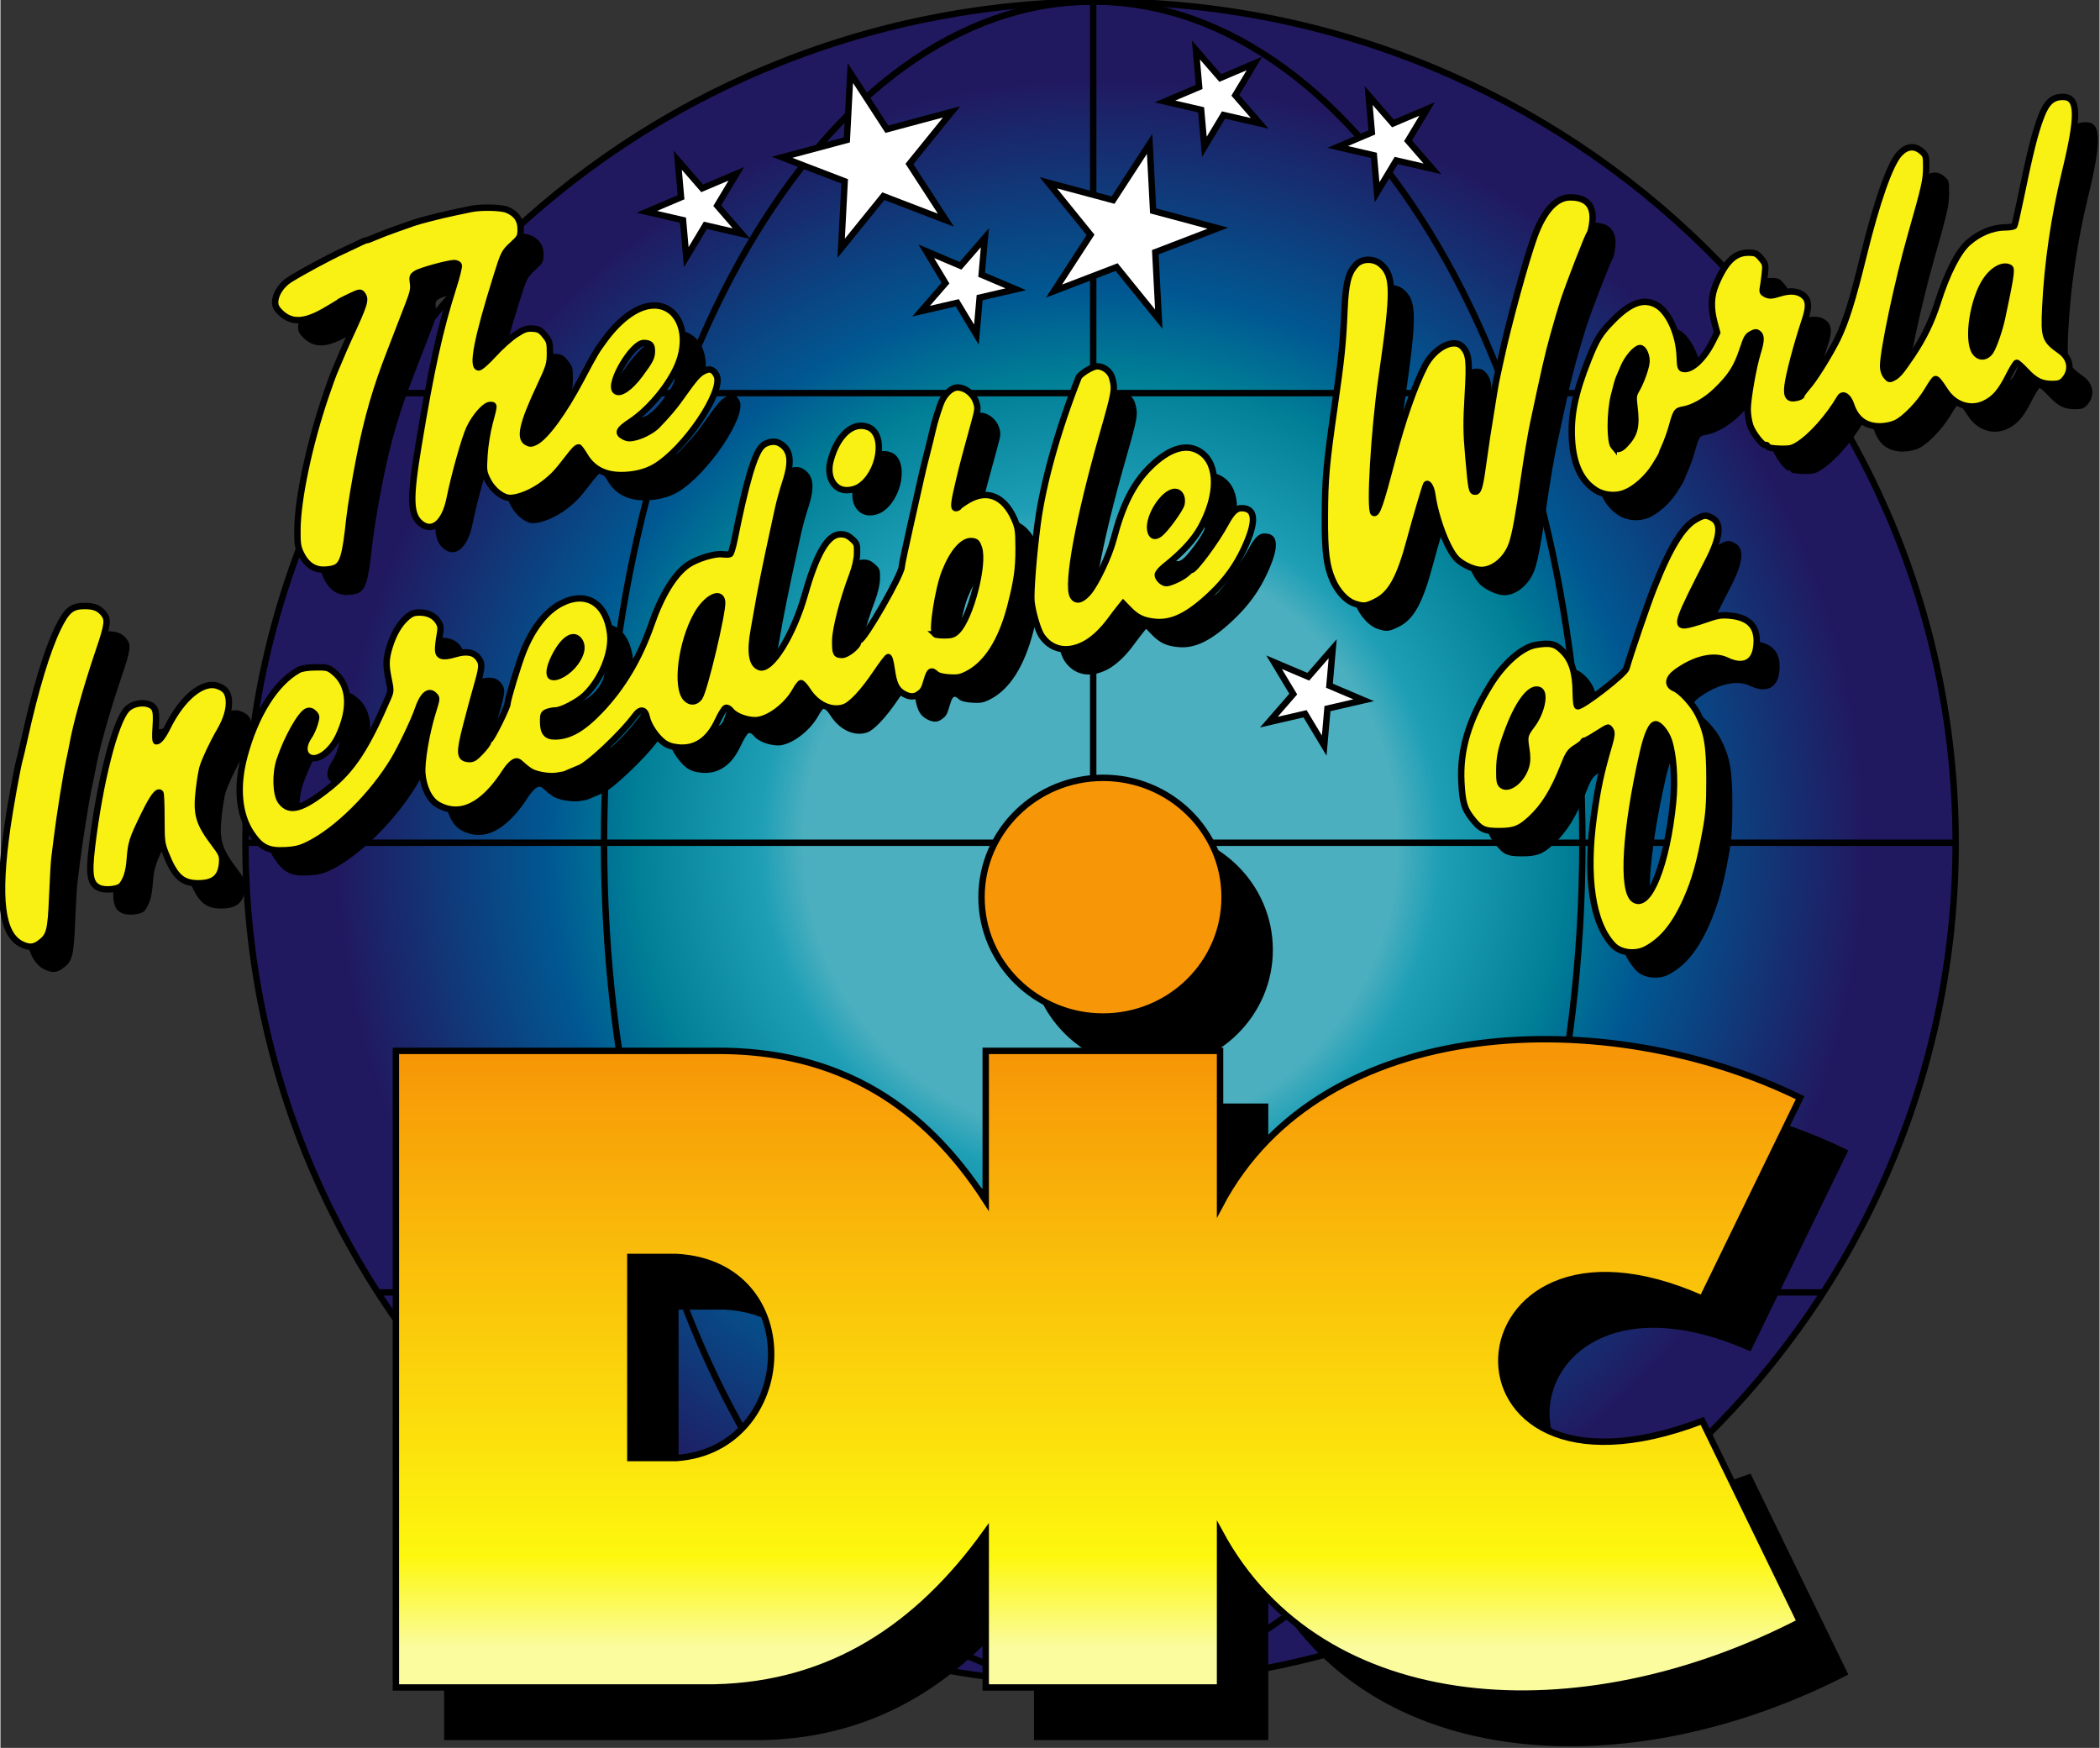 <svg enable-background="new 0 0 1001.525 833.965" height="288.502" viewBox="0 0 1001.525 833.965" width="346.618" xmlns="http://www.w3.org/2000/svg" xmlns:xlink="http://www.w3.org/1999/xlink"><rect x="0" y="0" width="1001.525" height="833.965" fill="#333333" stroke="none"/><radialGradient id="a" cx="524.88" cy="432.852" gradientTransform="matrix(1 0 0 -1 0 834.965)" gradientUnits="userSpaceOnUse" r="404.682"><stop offset=".35" stop-color="#4bafbf"/><stop offset=".4" stop-color="#1f9fb6"/><stop offset=".55" stop-color="#007f96"/><stop offset=".65" stop-color="#005892"/><stop offset=".9" stop-color="#211960"/></radialGradient><linearGradient id="b" gradientTransform="matrix(1 0 0 -1 0 834.965)" gradientUnits="userSpaceOnUse" x1="523.658" x2="523.658" y1="26.892" y2="463.836"><stop offset=".05" stop-color="#fafc9e"/><stop offset=".15" stop-color="#fdf70e"/><stop offset=".7" stop-color="#f79607"/></linearGradient><g stroke="#000" stroke-miterlimit="10"><path d="m932.865 402.106c0 221.667-182.668 401.359-407.98 401.359-225.323 0-407.989-179.691-407.989-401.359 0-221.648 182.666-401.343 407.989-401.343 225.316 0 407.98 179.692 407.98 401.343z" fill="url(#a)" stroke-width="3.052"/><path d="m754.773 402.106c0 221.667-104.501 401.359-233.396 401.359-128.906 0-233.396-179.691-233.396-401.359 0-221.648 104.488-401.343 233.396-401.343 128.898 0 233.396 179.692 233.396 401.343z" fill="none" stroke-width="3.052"/><path d="m521.377.763v802.702" fill="none" stroke-width="3.052"/><path d="m180.048 187.567h689.852" fill="none" stroke-width="3.052"/><path d="m116.898 402.106h815.967" fill="none" stroke-width="3.052"/><path d="m180.048 616.645h689.852" fill="none" stroke-width="3.052"/><path d="m548.289 68.648 1.676 31.95 30.9 8.28-29.867 11.465 1.673 31.948-20.133-24.862-29.866 11.465 17.423-26.83-20.132-24.865 30.9 8.281z" fill="#fff" stroke-width="3.052"/><path d="m405.502 34.82-1.676 31.95-30.899 8.28 29.866 11.464-1.672 31.949 20.132-24.862 29.866 11.465-17.422-26.83 20.131-24.865-30.899 8.281z" fill="#fff" stroke-width="3.052"/><path d="m570.374 23.824 1.544 17.662-16.317 6.926 17.27 3.989 1.547 17.661 9.129-15.197 17.274 3.988-11.629-13.379 9.132-15.196-16.32 6.927z" fill="#fff" stroke-width="3.052"/><path d="m323.169 76.469 1.544 17.663-16.317 6.926 17.27 3.989 1.548 17.66 9.129-15.196 17.272 3.988-11.627-13.379 9.131-15.196-16.321 6.926z" fill="#fff" stroke-width="3.052"/><path d="m652.775 45.529 1.544 17.662-16.317 6.926 17.271 3.989 1.547 17.66 9.129-15.196 17.275 3.988-11.63-13.379 9.132-15.196-16.321 6.926z" fill="#fff" stroke-width="3.052"/><path d="m635.642 309.519-1.547 17.661 16.32 6.927-17.271 3.988-1.547 17.662-9.132-15.197-17.271 3.988 11.63-13.379-9.133-15.196 16.321 6.926z" fill="#fff" stroke-width="3.052"/><path d="m469.693 113.433-1.547 17.662 16.322 6.926-17.271 3.989-1.547 17.661-9.132-15.196-17.272 3.988 11.629-13.38-9.133-15.196 16.322 6.927z" fill="#fff" stroke-width="3.052"/></g><ellipse cx="549.097" cy="453.209" rx="57.996" ry="56.947"/><path d="m834.996 644.762 46.664-95.862c-91.328-44.816-227.932-41.154-276.746 51.258v-73.629h-111.807v71.386c-28.841-44.665-69.568-71.979-129.432-71.386h-151.984v303.742h151.984c55.727-1.221 97.188-28.932 129.432-73.75v73.75h111.808v-73.75c48.252 89.193 171.685 96.746 276.746 42.453l-46.664-95.877c-133.337 50.833-122.289-112.767-.001-58.335zm-489.342 76.039h-22.099v-95.923h22.099c62.502 3.463 57.711 91.831 0 95.923z"/><path d="m796.085 464.928c7.902-4.189 13.853-11.504 19.231-23.646 4.118-9.279 6.482-17.723 9.271-33.073 1.437-7.922 1.765-12.471 1.753-24.514-.017-16.122-1.115-22.351-5.454-30.913-2.423-4.781-8.098-10.993-11.225-12.29-3.604-1.492-3.213-4.769.918-7.761 8.795-6.371 17.934-8.483 24.004-5.55 7.502 3.625 12.938 1.362 14.032-5.835 1.46-9.632-2.659-14.689-12.686-15.571-4.116-.361-5.887-.056-11.845 2.039-3.852 1.356-8.057 2.523-9.337 2.597-4.468.255-3.438-2.627 11.109-31.047 5.731-11.192 6.299-17.818 1.732-20.179-2.983-1.543-3.723-1.486-7.529.582-6.439 3.498-12.659 13.657-20.37 33.269-3.127 7.96-10.873 30.638-12.949 37.926-.77 2.691-20.606 18.104-23.305 18.104-.519 0-.854-2.563-.899-6.811-.104-9.409-1.942-15.224-6.157-19.455-3.627-3.643-5.979-4.197-12.899-3.041-6.509 1.088-15.271 8.748-21.515 18.816-10.491 16.912-14.789 31.255-13.981 46.676.489 9.369 1.371 12.553 4.655 16.832 4.366 5.687 6.048 6.512 13.257 6.512 7.226 0 9.932-1.019 14.979-5.65 6.459-5.919 11.039-13.313 15.918-25.668 2.212-5.605 2.96-6.688 5.922-8.561 1.866-1.177 3.393-2.405 3.396-2.726 0-.321.362-.583.813-.583.443 0 2.965-1.401 5.6-3.114 2.636-1.711 5.059-3.111 5.387-3.111s.947.654 1.377 1.455c.563 1.053.343 2.938-.799 6.811-3.779 12.826-5.445 20.57-7.284 33.878-4.041 29.266-.697 51.501 9.299 61.828 3.492 3.601 10.609 4.412 15.581 1.774zm-5.737-23.735c-5.928-4.149-4.189-33.04 4.202-69.97 2.012-8.86 4.157-13.6 6.151-13.6 1.781 0 4.949 3.88 6.229 7.633 2.292 6.722 3.145 18.852 2.083 29.55-2.959 29.836-11.607 51.331-18.665 46.387zm-62.887-54.39c-1.174-.863-1.418-2.105-1.393-7.136.045-6.787.973-10.94 4.494-20.098 5.028-13.076 10.822-20.217 14.735-18.167 2.861 1.5.853 10.686-3.636 16.61-3.442 4.549-3.66 5.425-2.758 11.073.623 3.897.607 6.111-.06 8.495-1.806 6.462-8.144 11.598-11.382 9.223z"/><path d="m29.4 462.279c4.954-3.529 5.525-5.582 6.231-22.387.354-8.439.835-16.747 1.067-18.458.231-1.713.805-6.266 1.27-10.116 1.157-9.576 4.423-30.027 5.779-36.188.613-2.782 1.313-6.185 1.553-7.563 1.697-9.751 6.646-27.459 12.461-44.575 4.514-13.29 4.764-15.473 2.116-18.492-2.128-2.427-4.455-3.299-8.804-3.299-6.113 0-8.539 2.011-12.684 10.506-5.145 10.553-10.811 29.299-16.001 52.918-.942 4.279-2.017 8.832-2.389 10.116-.943 3.251-4.433 22.549-5.767 31.905-4.867 34.137-2.793 51.196 6.809 55.932 3.373 1.664 5.722 1.578 8.359-.299zm39.346-27.698c2.301-2.866 3.461-6.603 3.904-12.563.584-7.84 1.156-9.635 6.732-21.041 4.279-8.75 6.572-11.815 7.87-10.516.271.271.491 5.713.491 12.096 0 10.744.154 11.993 2.068 16.796 4.381 10.995 7.84 14.146 15.532 14.141 7.707 0 11.056-3.086 11.376-10.459.119-2.754-.389-3.939-3.37-7.869-7.935-10.448-9.103-14.428-7.729-26.29.507-4.35 1.298-9.134 1.758-10.633 1.189-3.863 4.915-11.764 8.146-17.282 3.277-5.593 4.791-10.808 4.356-15.023-.376-3.679-1.839-5.464-5.45-6.656-7.037-2.324-16.818 5.779-23.697 19.635-2.27 4.568-4.096 6.876-5.438 6.876-.501 0-.608-2.452-.3-6.81.351-4.912.201-7.343-.532-8.724-1.913-3.609-9.608-3.489-13.168.202-5.642 5.85-13.041 34.922-16.681 65.524-1.641 13.798-.887 17.911 3.627 19.818 2.913 1.228 9.122.508 10.505-1.222z"/><path d="m527.957 319.536c4.161-2.131 8.651-6.281 12.58-11.626 1.496-2.039 3.479-4.643 4.401-5.788l1.685-2.081 2.76 2.84c3.782 3.898 7.034 5.4 12.747 5.895 8.044.696 15.816-3.197 26.344-13.196 7.073-6.718 11.97-13.466 15.868-21.855 5.98-12.886 5.567-19.215-1.267-19.215-2.63 0-4.639 1.958-7.596 7.393-4.67 8.598-14.75 22.178-16.451 22.178-.234 0-1.197.739-2.144 1.642-1.896 1.813-7.761 4.584-9.701 4.584-1.716 0-4.08-2.296-4.08-3.966 0-.766 1.461-2.55 3.24-3.965 8.548-6.787 14.07-12.8 17.441-18.98 8.229-15.099 8.271-29.503.098-35.422-6.602-4.784-15.328-2.242-24.737 7.204-7.771 7.805-12.903 18.043-17.095 34.119-2.093 8.032-8.265 21.083-12.074 25.532-3.183 3.719-5.951 4.297-7.421 1.55-2.959-5.527 2.909-37.236 14.234-76.886 5.945-20.819 6.086-21.663 4.532-27.256-.831-2.996-4.047-5.428-7.171-5.428-2.17 0-8.14 3.658-8.834 5.413-9.771 24.689-16.913 50.186-19.507 69.658-1.941 14.565-3.412 33.294-2.93 37.379.617 5.242 3.082 13.533 4.783 16.091 4.529 6.79 12.141 8.361 20.295 4.186zm31.605-54.468c-1.198-6.391 6.485-18.339 11.793-18.339 2.319 0 3.702 2.553 3.104 5.724-.438 2.31-7.611 12.207-10.375 14.314-2.344 1.788-3.983 1.172-4.522-1.699z"/><path d="m667.338 298.98c7.103-3.597 11.334-11.367 16.213-29.767 2.182-8.225 7.162-25.17 7.615-25.912.818-1.348 2.432 1.251 2.933 4.732 1.693 11.729 7.505 26.809 11.907 30.893 2.971 2.756 8.223 5.073 11.492 5.073 5.97 0 12.184-5.328 14.625-12.541 1.579-4.666 3.09-12.969 5.934-32.594 1.271-8.775 3.168-19.98 4.217-24.902 5.679-26.654 6.989-32.384 9.537-41.633 1.532-5.564 3.759-13.094 4.945-16.731 2.515-7.72 11.603-31.135 12.55-32.347.357-.456.88-2.766 1.156-5.134.938-7.983-2.703-12.002-10.769-11.878-6.629.102-12.49 6.61-16.896 18.768-4.033 11.119-12.432 41.791-15.939 58.217-.729 3.424-1.64 7.625-2.022 9.337-.604 2.727-1.428 7.7-4.645 28.015-.404 2.569-1.114 7.47-1.573 10.895-1.66 12.367-2.391 15.176-3.952 15.176-1.814 0-1.913-.488-3.376-16.954-1.005-11.322-1.05-15.898-.277-28.916.992-16.733.646-19.848-2.578-23.312-4.025-4.32-13.396.541-17.903 9.284-4.965 9.64-10.506 25.479-15.369 43.943-5.893 22.389-7.447 26.868-9.045 26.07-2.074-1.037.211-39.72 3.812-64.59 6.015-41.535 5.955-48.695-.456-54.088-3.377-2.842-8.914-2.748-11.713.197-3.752 3.943-4.995 8.816-5.563 21.782-.693 16-1.408 23.007-4.682 45.726-3.981 27.676-4.599 34.629-4.677 52.528-.077 17.168.757 23.839 3.833 30.739 2.352 5.27 6.346 9.58 10.105 10.9 4.433 1.559 5.804 1.432 10.561-.976z"/><path d="m786.384 247.042c4.679-1.955 10.371-7.101 13.719-12.398 1.773-2.812 3.229-5.287 3.229-5.5 0-.211.831-2.235 1.851-4.493 1.014-2.259 2.478-6.383 3.246-9.166 1.942-7.032 2.265-7.51 5.403-8.02 4.67-.758 10.92-4.323 15.722-8.964 6.991-6.76 9.73-11.024 12.583-19.591 2-6.006 2.289-6.486 4.628-7.719 1.398-.735 2.054-.74 2.921-.021 1.506 1.248 1.407 3.521-.405 9.408-2.06 6.708-4.702 21.798-4.702 26.845 0 2.264.555 5.753 1.233 7.751 1.243 3.663 6.241 9.93 7.364 9.235.334-.206.754.067.93.604.215.643 2.215 1.028 5.827 1.125 4.822.128 5.922-.121 8.923-2.025 6.202-3.933 14.47-13.26 19.716-22.243 1.406-2.403 3.996-.792 5.37 3.34 2.289 6.878 6.882 10.287 13.826 10.257 2.353-.01 5.518-.649 7.371-1.492 4.348-1.972 11.617-9.501 15.337-15.877 1.663-2.85 3.311-5.18 3.665-5.18.817 0 1.654 1.009 4.793 5.781 4.353 6.606 11.966 9.056 18.541 5.964 4.801-2.256 7.749-5.618 11.531-13.14 1.768-3.513 3.534-6.389 3.928-6.389.396 0 2.402 1.798 4.465 3.994 4.396 4.679 7.354 6.123 12.541 6.123 2.954 0 4.152-.396 5.49-1.82 4.107-4.372 3.368-10.33-1.731-13.942-7.353-5.212-7.8-6.507-7.138-20.658.965-20.738 4.234-43.245 9.299-64.052 6.78-27.839 6.571-36.489-.874-36.489-4.968 0-7.77 2.521-10.38 9.338-2.941 7.688-5.306 17.144-10.067 40.304-1.259 6.116-2.491 11.457-2.745 11.866-.253.411-2.279.752-4.5.759-5.874.015-12.391 2.733-17.543 7.311-4.795 4.263-10.064 14.601-14.393 28.245-2.978 9.381-6.776 17.227-12.366 25.52-5.007 7.429-6.612 9.38-8.646 10.491-2.039 1.114-2.244 1.077-3.669-.655-.893-1.083-1.505-3-1.496-4.669.038-7.613 7.069-40.809 13.212-62.364 6.688-23.479 7.322-26.289 7.361-32.555.032-5.31-.116-5.839-2.148-7.588-3.437-2.959-7.133-2.574-10.581 1.102-4.506 4.802-10.814 22.685-17.208 48.768-5.216 21.293-8.378 31.395-12.417 39.688-3.111 6.389-10.236 17.983-13.354 21.72-3.109 3.733-3.788 4.663-3.788 5.185 0 .329-1.064.832-2.367 1.118-3.764.826-4.908-.681-4.321-5.693.639-5.416 4.453-19.843 8.318-31.449 2.021-6.067 1.926-9.261-.353-11.397-2.61-2.454-6.577-2.876-11.745-1.251-3.534 1.112-4.747 1.2-6.382.456-1.642-.75-1.934-1.304-1.592-3.033.232-1.162.65-4.215.932-6.783.477-4.395.368-4.83-1.802-7.393-2.063-2.434-2.718-2.724-6.15-2.724-6.375 0-10.857 4.4-15.347 15.057-2.365 5.629-2.587 11.249-.716 18.279l1.279 4.797-2.159 4.278c-4.104 8.138-9.903 13.651-13.771 13.09-1.579-.229-1.743-.739-1.952-6.047-.42-10.735-5.403-21.591-11.316-24.648-6.125-3.167-12.381-.837-20.743 7.729-5.958 6.106-7.592 8.753-11.585 18.824-6.271 15.8-8.426 26.351-7.742 37.935.688 11.693 4.435 19.642 11.313 24.004 4.097 2.602 9.749 3.048 14.327 1.137zm-5.72-21.948c-1.91-2.295-1.869-16.117.07-24.128.915-3.784 1.978-7.582 2.353-8.438.379-.856 1.428-3.308 2.334-5.448 1.836-4.34 5.862-8.949 7.819-8.949 1.541 0 3.086 3.117 3.086 6.233 0 2.595-2.588 9.908-4.88 13.794-1.322 2.24-1.467 3.349-.96 7.45 1.217 9.853.379 13.454-4.304 18.463-2.433 2.61-3.965 2.893-5.518 1.023zm172.32-45.133c-3.862-5.896-.838-25.337 5.335-34.314 3.553-5.161 8.436-7.635 11.376-5.768.959.607.219 5.333-3.739 23.855-1.172 5.494-3.802 13.155-5.404 15.758-2.045 3.316-5.559 3.534-7.568.469z"/><path d="m170.215 283.163c4.063-1.545 5.281-5.512 7.188-23.416.615-5.779 2.854-19.26 4.978-29.961 3.694-18.627 7.821-32.835 14.462-49.79 1.011-2.575 2.77-7.136 3.909-10.131 1.14-2.996 3.3-8.586 4.798-12.421 2.208-5.656 2.629-7.597 2.229-10.268-.438-2.936-.279-3.432 1.476-4.581 2.094-1.372 15.2-4.985 18.178-5.01.976-.011 1.959.462 2.185 1.048.225.585-.974 5.4-2.66 10.699-6.36 19.969-10.481 38.692-16.502 74.927-4.332 26.075-4.094 33.526 1.203 37.691 5.53 4.351 11.347-.757 13.584-11.932 2.232-11.152 7.254-29.05 9.431-33.606 2.767-5.795 7.528-11.139 9.928-11.139 2.074 0 2.084-.281-.282 8.601-1.103 4.135-2.175 10.822-2.449 15.285-.469 7.577-.396 8.12 1.629 12.121 2.334 4.614 7.076 8.351 10.602 8.351 4.215 0 10.838-2.781 15.994-6.716 4.369-3.335 6.354-5.413 11.063-11.572 3.487-4.562 4.697-5.801 5.688-5.824.27-.011 1.643 1.892 3.055 4.219 3.648 6.02 9.379 9.001 17.287 8.99 6.047-.011 11.694-1.39 15.951-3.901 14.29-8.432 33.152-36.356 29.467-43.624-1.563-3.07-3.261-3.588-6.34-1.93-2.593 1.396-4.15 3.234-11.486 13.55-2.527 3.561-6.063 7.677-10.606 12.353-2.06 2.118-6.683 4.62-10.128 5.481-2.786.696-3.868.639-5.688-.303-3.204-1.656-2.507-3.303 2.912-6.857 10.3-6.758 21.067-20.518 24.05-30.738 3.924-13.441-1.837-24.957-12.479-24.957-7.37 0-15.909 5.894-23.571 16.271-4.1 5.543-4.546 6.297-11.357 19.138-8.144 15.363-16.728 27.155-21.595 29.672-1.948 1.009-2.663 1.049-4.188.232-3.738-2.001-2.135-8.974 6.121-26.598 4.488-9.583 4.828-10.703 4.854-15.879.022-5.087-.187-5.829-2.392-8.561-2.047-2.539-2.932-3.024-5.836-3.216-2.879-.19-4.172.263-8.137 2.842-2.593 1.688-7.289 5.905-10.439 9.37-3.188 3.512-6.358 6.302-7.153 6.302-3.479 0-.776-13.839 8.513-43.567 3.406-10.908 3.647-11.39 7.489-14.942 3.752-3.464 3.972-3.883 3.972-7.536 0-4.392-2.024-7.29-6.395-9.151-2.857-1.218-12.725-1.417-17.578-.353-1.796.393-5.365 1.146-7.936 1.673-5.407 1.109-16.535 3.946-19.063 4.858-.643.232-4.317 1.527-8.172 2.88-3.853 1.353-8.485 3.129-10.303 3.948-1.813.82-3.623 1.49-4.021 1.49-.4 0-1.715.507-2.929 1.127-1.213.62-5.004 2.418-8.429 3.996-6.625 3.053-19.467 9.968-25.334 13.637-4.02 2.515-6.961 7.089-6.961 10.825 0 1.883.699 3.186 2.746 5.116 5.134 4.843 11.256 4.581 20.781-.89 3.539-2.033 6.608-3.905 6.821-4.162.214-.256 2.612-1.51 5.329-2.785 4.742-2.228 4.979-2.261 5.99-.877 1.723 2.355 1.094 4.37-6.529 20.874-1.326 2.875-3.314 7.428-4.414 10.117s-2.325 5.59-2.723 6.445c-.394.856-2.148 5.759-3.897 10.895-7.847 23.049-13.379 49.241-13.479 63.842-.049 6.797.193 8.312 1.859 11.672 2.393 4.829 6.021 7.364 10.537 7.364 1.83 0 4.168-.318 5.192-.708zm134.169-84.635c-3.451-3.449 7.996-22.825 13.479-22.825 2.933 0 3.898.898 3.898 3.635 0 3.254-.659 4.569-5.672 11.35-4.808 6.502-9.741 9.806-11.705 7.84z"/><path d="m158.101 414.871c13.613-6.816 30.472-23.565 40.5-40.242 3.459-5.757 9.8-19.052 11.478-24.071 2.281-6.83 5.195-9.396 7.748-6.818 1.459 1.472 1.479 1.252-.75 8.504-3.021 9.833-5.281 23.333-4.84 28.907.535 6.734 3.467 12.608 7.405 14.843 10.644 6.038 21.724.571 32.313-15.944 1.147-1.789 2.873-3.69 3.834-4.224 1.551-.862 2.031-.709 4.24 1.346 1.369 1.275 3.358 2.741 4.418 3.257 3.033 1.479 8.955 2.331 12.131 1.745 1.597-.294 3.074-.558 3.287-.584.211-.026 1.77-.67 3.469-1.431 1.693-.761 3.254-1.424 3.467-1.474 3.934-.925 20.34-16.28 26.928-25.205 2.557-3.461 4.789-3.106 5.605.889.754 3.669 4.41 9.154 7.9 11.842 1.797 1.384 3.973 2.16 6.911 2.466 8.313.867 14.69-3.415 19.036-12.78 1.434-3.091 3.123-5.826 3.758-6.08.694-.278 1.768.315 2.703 1.5 1.852 2.346 7.111 4.362 11.383 4.362 6.018 0 15.074-6.663 19.182-14.115.996-1.805 2.18-3.402 2.632-3.55s1.92 1.435 3.255 3.517c4.334 6.753 11.332 9.979 17.318 7.983 3.48-1.158 9.181-7.255 15.312-16.371 2.706-4.02 5.296-7.435 5.759-7.585.512-.169 1.176 2.145 1.713 5.97.912 6.493 2.16 9.268 5.017 11.133 2.924 1.909 5.493 2.178 7.511.785 2.523-1.744 2.855-2.29 4.25-7.028 1.29-4.368 2.061-4.856 4.354-2.759.938.858 3.168 1.438 6.289 1.639 4.021.259 5.473-.017 8.666-1.653 9.272-4.743 16.26-15.765 20.56-32.441 3.118-12.094 3.914-17.781 3.875-27.625-.033-8.422-.241-9.797-2.113-14.008-4.795-10.778-12.89-14.108-21.786-8.958-2.197 1.272-4.212 2.669-4.477 3.106-.27.436-.967.793-1.553.793-1.295 0-.984-2.581 1.645-13.618 1.744-7.323 2.928-11.814 7.258-27.505 1.647-5.978 1.704-6.749.687-9.703-1.306-3.782-5.179-6.761-8.786-6.761-2.52 0-5.451 2.433-7.301 6.055-1.19 2.339-3.787 10.558-4.721 14.957-.41 1.927-1.57 6.654-2.568 10.506-1.008 3.852-2.235 8.93-2.738 11.284-.498 2.354-1.559 7.082-2.352 10.506s-2.131 9.378-2.973 13.23c-.838 3.852-2.076 9.505-2.751 12.563-.671 3.057-1.222 5.95-1.222 6.429 0 3.763-17.993 35.093-20.153 35.093-.364 0-.659.402-.659.893 0 1.881-5.274 6.11-7.627 6.11-3.013 0-3.357-.721-3.296-6.886.058-5.533 3.634-19.387 7.964-30.841 1.541-4.08 2.381-7.776 2.449-10.773.1-4.226-.08-4.73-2.402-6.824-1.851-1.671-3.287-2.262-5.488-2.262-6.047 0-11.403 9.069-16.977 28.734-5.494 19.395-16.092 36.467-21.558 34.716-3.866-1.237-4.802-7.252-2.808-18.035.623-3.364 1.326-7.342 1.566-8.839 1.15-7.151 4.36-23.093 7.749-38.521.659-2.995 1.693-7.762 2.302-10.594.607-2.831 2.17-8.433 3.469-12.45 3.306-10.196 2.424-15.598-3.033-18.545-2.37-1.28-6.369-.458-8.363 1.719-3.595 3.932-7.531 17.453-12.962 44.539-.688 3.423-1.606 6.447-2.047 6.722-.44.273-2.11.32-3.708.104-3.582-.485-12.268 2.183-16.396 5.035-6.481 4.478-12.662 14.561-17.535 28.607-5.534 15.946-13.698 29.688-24.184 40.715-8.393 8.828-14.852 12.554-21.793 12.58-4.092.016-5.63-1.949-5.63-7.184 0-3.296.231-3.827 1.976-4.496 1.088-.418 2.918-.759 4.068-.759 2.721 0 10.59-4.113 13.887-7.259 7.858-7.503 13.125-20.308 12.053-29.316-1.748-14.639-11.411-20.613-23.375-14.449-7.246 3.731-13.688 11.954-18.096 23.101-2.387 6.04-7.475 22.838-7.466 24.661.011 1.717-7.731 17.269-8.596 17.269-.362 0-.66.462-.66 1.028s-1.575 2.688-3.5 4.715c-2.95 3.109-3.888 3.65-5.961 3.448-4.237-.416-4.405-2.795-1.106-15.628 1.565-6.09 3.754-14.224 4.859-18.075 2.938-10.235 3.05-11.609 1.174-14.27-2.141-3.033-5.699-3.673-11.293-2.032-5.881 1.727-8.068 1.107-8.068-2.284 0-1.431.346-4.437.768-6.682.63-3.358.544-4.458-.491-6.225-1.778-3.042-4.959-4.693-9.04-4.693-2.841 0-4.043.468-6.27 2.441-3.516 3.116-6.295 7.917-8.151 14.085-1.752 5.818-1.813 8.601-.349 15.595 1.023 4.867 1 5.525-.313 8.56-10.226 23.693-16.996 34.109-27.798 42.76-13.087 10.48-19.257 12.24-23.364 6.67-2.484-3.369-2.758-13.204-.551-19.801 3.52-10.517 10.186-22.288 13.16-23.24 1.161-.373 2.143-.081 3.148.935 1.35 1.364 1.379 1.752.387 5.083-.592 1.985-1.766 4.597-2.608 5.804-3.159 4.526-3.043 8.738.283 10.267 3.909 1.798 10.284-3.011 13.726-10.35 6.164-13.159 5.369-24.189-2.188-30.363-2.702-2.208-3.327-2.372-8.81-2.304-3.761.047-6.689.511-8.076 1.279-11.049 6.128-20.65 21.424-25.918 41.278-3.855 14.546-2.646 27.665 3.387 36.676 4.494 6.713 8.089 8.489 16.255 8.026 4.97-.292 7.17-.853 11.171-2.852zm180.033-69.554c-5.101-5.151-2.386-26.739 5.037-39.968 4.509-8.045 11.485-11.623 12.1-6.208.513 4.531-8.563 42.732-10.86 45.722-1.8 2.34-4.236 2.516-6.277.454zm118.759-30.626c-1.669-1.683 1.445-21.672 4.626-29.696 3.81-9.61 8.688-15.183 12.935-14.763 1.988.195 2.511.715 3.365 3.345 2.533 7.803-4.086 33.25-10.275 39.493-1.771 1.785-2.787 2.139-6.129 2.139-2.206 0-4.239-.232-4.522-.518zm-36.34-70.308c9.977-6.223 12.992-24.906 4.596-28.448-7.296-3.078-14.943 3.668-18.18 16.039-1.977 7.549 1.624 13.978 7.826 13.978 1.91-.001 4.283-.647 5.758-1.569zm-146.665 90.538c-1.617-.648-1.078-4.441 1.324-9.295 4.309-8.708 9.312-11.905 12.043-7.696 1.676 2.584.96 6.206-2.041 10.327-3.224 4.423-8.765 7.685-11.326 6.664z"/><path d="m584.075 428.08c0 31.449-25.967 56.947-57.996 56.947-32.028 0-57.993-25.498-57.993-56.947 0-31.452 25.965-56.951 57.993-56.951 32.03 0 57.996 25.499 57.996 56.951zm227.904 191.552 46.663-95.86c-91.327-44.818-227.931-41.154-276.746 51.256v-73.628h-111.806v71.385c-28.842-44.666-69.568-71.979-129.434-71.385h-151.983v303.742h151.983c55.729-1.221 97.188-28.932 129.434-73.75v73.75h111.807v-73.75c48.252 89.193 171.686 96.746 276.746 42.453l-46.663-95.877c-133.337 50.833-122.29-112.767-.001-58.336zm-489.343 76.04h-22.097v-95.923h22.097c62.504 3.463 57.712 91.831 0 95.923z" fill="url(#b)" stroke="#000" stroke-miterlimit="10" stroke-width="3.052"/><path d="m785.146 452.872c7.904-4.19 13.854-11.505 19.232-23.646 4.119-9.278 6.481-17.723 9.271-33.074 1.438-7.923 1.765-12.471 1.752-24.514-.015-16.122-1.113-22.351-5.453-30.913-2.424-4.781-8.099-10.993-11.225-12.29-3.604-1.491-3.213-4.769.918-7.761 8.795-6.371 17.934-8.483 24.004-5.549 7.501 3.624 12.938 1.362 14.031-5.835 1.461-9.632-2.658-14.69-12.685-15.571-4.115-.361-5.887-.057-11.845 2.039-3.851 1.356-8.056 2.524-9.338 2.598-4.467.254-3.437-2.627 11.111-31.047 5.73-11.192 6.298-17.818 1.73-20.18-2.982-1.543-3.723-1.486-7.527.582-6.44 3.499-12.661 13.657-20.371 33.269-3.126 7.96-10.872 30.638-12.95 37.926-.769 2.691-20.605 18.104-23.304 18.104-.519 0-.854-2.563-.899-6.81-.104-9.409-1.942-15.225-6.157-19.455-3.628-3.643-5.979-4.197-12.898-3.041-6.509 1.088-15.271 8.749-21.516 18.816-10.491 16.912-14.788 31.255-13.98 46.677.488 9.369 1.37 12.553 4.655 16.833 4.366 5.687 6.047 6.512 13.257 6.512 7.224 0 9.931-1.02 14.979-5.651 6.458-5.92 11.039-13.313 15.918-25.668 2.211-5.605 2.959-6.689 5.923-8.561 1.864-1.177 3.392-2.405 3.395-2.727 0-.321.363-.583.813-.583.443 0 2.966-1.401 5.601-3.114 2.635-1.711 5.058-3.111 5.386-3.111.327 0 .947.654 1.377 1.454.563 1.054.344 2.938-.799 6.811-3.779 12.826-5.445 20.57-7.284 33.879-4.042 29.264-.696 51.5 9.3 61.825 3.491 3.603 10.608 4.414 15.578 1.776zm-5.737-23.735c-5.929-4.148-4.19-33.04 4.201-69.968 2.013-8.86 4.158-13.601 6.152-13.601 1.782 0 4.95 3.88 6.229 7.633 2.292 6.723 3.145 18.852 2.083 29.551-2.959 29.836-11.607 51.329-18.665 46.385zm-62.886-54.389c-1.175-.864-1.419-2.105-1.392-7.136.044-6.787.972-10.94 4.494-20.098 5.026-13.076 10.82-20.218 14.734-18.168 2.86 1.5.853 10.687-3.637 16.61-3.442 4.549-3.66 5.425-2.757 11.073.623 3.896.607 6.111-.061 8.495-1.804 6.463-8.144 11.599-11.381 9.224z" fill="#f9f014" stroke="#000" stroke-miterlimit="10" stroke-width="3.052"/><path d="m18.462 450.223c4.952-3.529 5.524-5.582 6.231-22.386.354-8.44.834-16.745 1.066-18.458.232-1.712.805-6.266 1.27-10.116 1.156-9.576 4.424-30.027 5.781-36.187.613-2.782 1.313-6.185 1.551-7.563 1.697-9.751 6.648-27.459 12.461-44.575 4.514-13.291 4.765-15.474 2.115-18.492-2.127-2.428-4.455-3.299-8.801-3.299-6.115 0-8.541 2.011-12.684 10.506-5.145 10.553-10.812 29.298-16.002 52.918-.941 4.279-2.017 8.832-2.39 10.116-.942 3.252-4.432 22.549-5.766 31.906-4.868 34.135-2.791 51.194 6.809 55.931 3.373 1.663 5.721 1.577 8.359-.301zm39.348-27.698c2.3-2.865 3.459-6.6 3.902-12.561.586-7.841 1.159-9.635 6.735-21.04 4.276-8.751 6.569-11.815 7.867-10.517.271.271.492 5.713.492 12.097 0 10.743.154 11.992 2.068 16.796 4.381 10.994 7.84 14.145 15.533 14.139 7.705 0 11.055-3.084 11.375-10.458.121-2.754-.389-3.94-3.371-7.87-7.933-10.449-9.103-14.429-7.728-26.291.505-4.35 1.295-9.133 1.757-10.632 1.189-3.863 4.914-11.765 8.147-17.282 3.276-5.594 4.791-10.808 4.356-15.023-.377-3.679-1.84-5.465-5.451-6.656-7.039-2.324-16.819 5.779-23.698 19.635-2.269 4.568-4.095 6.876-5.438 6.876-.5 0-.607-2.452-.298-6.809.349-4.912.199-7.343-.532-8.725-1.914-3.609-9.609-3.489-13.17.202-5.642 5.85-13.041 34.922-16.679 65.524-1.642 13.797-.888 17.91 3.626 19.817 2.912 1.229 9.122.508 10.507-1.222z" fill="#f9f014" stroke="#000" stroke-miterlimit="10" stroke-width="3.052"/><path d="m517.02 307.482c4.16-2.132 8.651-6.281 12.58-11.626 1.496-2.04 3.479-4.643 4.401-5.788l1.685-2.08 2.76 2.84c3.782 3.898 7.033 5.4 12.747 5.895 8.044.696 15.816-3.197 26.345-13.196 7.071-6.718 11.969-13.466 15.866-21.855 5.981-12.887 5.567-19.215-1.267-19.215-2.629 0-4.638 1.958-7.594 7.393-4.671 8.598-14.75 22.179-16.452 22.179-.235 0-1.198.739-2.144 1.642-1.896 1.813-7.761 4.583-9.7 4.583-1.718 0-4.08-2.295-4.08-3.966 0-.766 1.46-2.551 3.239-3.966 8.548-6.787 14.069-12.8 17.44-18.979 8.229-15.099 8.271-29.504.099-35.423-6.602-4.784-15.327-2.241-24.736 7.204-7.773 7.805-12.905 18.043-17.096 34.12-2.093 8.032-8.266 21.083-12.073 25.532-3.185 3.719-5.952 4.297-7.421 1.55-2.961-5.527 2.908-37.236 14.233-76.887 5.945-20.819 6.086-21.663 4.532-27.256-.831-2.995-4.047-5.428-7.17-5.428-2.17 0-8.141 3.658-8.834 5.414-9.773 24.688-16.914 50.186-19.51 69.657-1.942 14.565-3.41 33.294-2.93 37.379.617 5.242 3.082 13.533 4.785 16.09 4.528 6.79 12.14 8.361 20.295 4.187zm31.603-54.469c-1.198-6.391 6.484-18.339 11.794-18.339 2.317 0 3.701 2.553 3.103 5.724-.438 2.31-7.611 12.206-10.375 14.314-2.343 1.788-3.983 1.172-4.522-1.699z" fill="#f9f014" stroke="#000" stroke-miterlimit="10" stroke-width="3.052"/><path d="m656.4 286.925c7.103-3.597 11.334-11.366 16.213-29.767 2.183-8.225 7.162-25.17 7.615-25.912.819-1.348 2.433 1.251 2.934 4.732 1.691 11.729 7.504 26.809 11.905 30.893 2.973 2.756 8.224 5.073 11.492 5.073 5.97 0 12.186-5.327 14.625-12.541 1.579-4.666 3.091-12.968 5.935-32.594 1.271-8.775 3.169-19.98 4.218-24.902 5.678-26.654 6.989-32.384 9.537-41.634 1.531-5.564 3.758-13.094 4.943-16.731 2.517-7.72 11.604-31.135 12.552-32.347.356-.456.879-2.766 1.155-5.134.938-7.983-2.703-12.002-10.769-11.878-6.628.102-12.49 6.609-16.896 18.767-4.031 11.119-12.432 41.791-15.938 58.218-.729 3.424-1.64 7.625-2.023 9.337-.602 2.726-1.428 7.7-4.644 28.015-.405 2.569-1.114 7.471-1.573 10.896-1.66 12.367-2.391 15.175-3.952 15.175-1.814 0-1.913-.488-3.377-16.953-1.004-11.322-1.049-15.898-.277-28.916.993-16.733.647-19.848-2.577-23.312-4.026-4.32-13.396.54-17.902 9.284-4.966 9.64-10.506 25.479-15.37 43.944-5.893 22.389-7.448 26.868-9.046 26.07-2.074-1.037.212-39.72 3.813-64.59 6.014-41.535 5.953-48.695-.456-54.088-3.378-2.842-8.915-2.748-11.714.197-3.753 3.943-4.994 8.816-5.562 21.782-.694 16-1.41 23.007-4.683 45.726-3.981 27.676-4.6 34.629-4.677 52.529-.078 17.167.757 23.839 3.833 30.739 2.353 5.27 6.346 9.581 10.106 10.901 4.432 1.556 5.804 1.429 10.56-.979z" fill="#f9f014" stroke="#000" stroke-miterlimit="10" stroke-width="3.052"/><path d="m775.445 234.987c4.681-1.955 10.372-7.101 13.72-12.398 1.772-2.812 3.228-5.287 3.228-5.5 0-.212.832-2.235 1.853-4.493 1.013-2.259 2.477-6.383 3.245-9.165 1.942-7.032 2.266-7.51 5.402-8.021 4.671-.758 10.921-4.322 15.723-8.963 6.991-6.76 9.73-11.024 12.582-19.592 2-6.006 2.289-6.486 4.63-7.719 1.396-.735 2.054-.74 2.921-.021 1.505 1.248 1.406 3.521-.405 9.408-2.06 6.708-4.703 21.798-4.703 26.845 0 2.265.554 5.753 1.233 7.751 1.242 3.663 6.24 9.93 7.364 9.235.333-.206.755.067.931.604.215.642 2.214 1.028 5.826 1.125 4.821.128 5.922-.121 8.924-2.025 6.202-3.933 14.47-13.261 19.715-22.244 1.407-2.403 3.997-.791 5.371 3.34 2.289 6.879 6.882 10.287 13.826 10.258 2.352-.01 5.517-.65 7.369-1.493 4.35-1.972 11.617-9.5 15.338-15.877 1.662-2.85 3.312-5.18 3.666-5.18.815 0 1.653 1.009 4.792 5.781 4.352 6.607 11.967 9.056 18.541 5.965 4.802-2.256 7.749-5.618 11.53-13.14 1.769-3.513 3.535-6.389 3.93-6.389.396 0 2.401 1.798 4.465 3.995 4.396 4.678 7.352 6.123 12.541 6.123 2.953 0 4.15-.396 5.49-1.82 4.105-4.372 3.366-10.33-1.732-13.942-7.354-5.212-7.799-6.507-7.138-20.659.966-20.737 4.234-43.245 9.299-64.051 6.78-27.839 6.571-36.49-.873-36.49-4.969 0-7.771 2.521-10.381 9.338-2.941 7.687-5.306 17.144-10.067 40.304-1.258 6.117-2.492 11.457-2.745 11.866-.254.412-2.279.753-4.501.759-5.874.015-12.389 2.733-17.542 7.311-4.796 4.264-10.064 14.601-14.393 28.245-2.979 9.381-6.777 17.228-12.365 25.521-5.007 7.428-6.614 9.38-8.646 10.491-2.038 1.115-2.244 1.078-3.669-.655-.892-1.083-1.506-3-1.496-4.669.039-7.613 7.068-40.809 13.212-62.364 6.688-23.479 7.322-26.29 7.361-32.555.032-5.31-.116-5.839-2.148-7.588-3.438-2.959-7.132-2.574-10.58 1.102-4.507 4.801-10.816 22.685-17.209 48.768-5.216 21.293-8.378 31.395-12.416 39.688-3.112 6.389-10.238 17.983-13.355 21.719-3.107 3.733-3.787 4.663-3.787 5.185 0 .329-1.063.832-2.366 1.118-3.766.827-4.909-.681-4.321-5.693.638-5.416 4.452-19.844 8.318-31.449 2.021-6.067 1.925-9.261-.354-11.397-2.609-2.455-6.577-2.876-11.745-1.251-3.535 1.111-4.748 1.2-6.381.455-1.643-.75-1.935-1.304-1.592-3.033.231-1.162.649-4.215.93-6.782.478-4.395.37-4.83-1.8-7.393-2.063-2.434-2.719-2.723-6.151-2.723-6.375 0-10.856 4.399-15.347 15.057-2.366 5.629-2.587 11.249-.715 18.279l1.278 4.797-2.158 4.279c-4.104 8.138-9.903 13.651-13.771 13.09-1.58-.229-1.744-.739-1.952-6.047-.421-10.735-5.402-21.591-11.316-24.648-6.124-3.167-12.38-.837-20.743 7.73-5.958 6.106-7.591 8.753-11.585 18.824-6.271 15.8-8.425 26.35-7.742 37.935.688 11.693 4.436 19.642 11.313 24.004 4.095 2.598 9.745 3.046 14.323 1.134zm-5.718-21.948c-1.911-2.295-1.869-16.117.071-24.128.915-3.785 1.976-7.582 2.352-8.438.378-.856 1.429-3.307 2.333-5.447 1.836-4.34 5.863-8.949 7.821-8.949 1.54 0 3.084 3.117 3.084 6.233 0 2.595-2.587 9.908-4.879 13.794-1.323 2.24-1.466 3.349-.959 7.449 1.216 9.854.378 13.454-4.304 18.463-2.435 2.61-3.967 2.893-5.519 1.023zm172.319-45.133c-3.862-5.896-.837-25.337 5.335-34.314 3.553-5.161 8.435-7.635 11.376-5.768.96.607.218 5.333-3.74 23.856-1.171 5.494-3.8 13.154-5.403 15.758-2.046 3.315-5.559 3.533-7.568.468z" fill="#f9f014" stroke="#000" stroke-miterlimit="10" stroke-width="3.052"/><path d="m159.277 271.108c4.063-1.544 5.28-5.511 7.188-23.416.615-5.779 2.855-19.26 4.977-29.961 3.695-18.627 7.823-32.835 14.465-49.79 1.008-2.575 2.769-7.136 3.906-10.131 1.143-2.996 3.301-8.586 4.799-12.42 2.207-5.656 2.629-7.597 2.229-10.268-.439-2.936-.281-3.432 1.475-4.581 2.092-1.372 15.2-4.984 18.178-5.01.976-.011 1.959.462 2.185 1.047s-.974 5.4-2.66 10.7c-6.356 19.967-10.479 38.69-16.498 74.925-4.332 26.076-4.094 33.526 1.201 37.691 5.531 4.352 11.347-.758 13.585-11.932 2.232-11.153 7.256-29.051 9.432-33.606 2.766-5.795 7.528-11.139 9.926-11.139 2.076 0 2.086-.281-.281 8.602-1.104 4.135-2.174 10.822-2.449 15.285-.468 7.577-.396 8.12 1.629 12.122 2.334 4.614 7.077 8.35 10.602 8.35 4.216 0 10.839-2.781 15.992-6.716 4.369-3.335 6.355-5.413 11.064-11.572 3.488-4.562 4.697-5.8 5.688-5.824.269-.011 1.643 1.893 3.054 4.22 3.647 6.02 9.381 9.001 17.286 8.989 6.049-.011 11.695-1.39 15.951-3.9 14.291-8.432 33.153-36.356 29.467-43.624-1.561-3.07-3.26-3.587-6.338-1.93-2.594 1.396-4.151 3.234-11.485 13.549-2.529 3.561-6.065 7.678-10.608 12.353-2.059 2.119-6.681 4.621-10.125 5.482-2.787.696-3.869.638-5.691-.303-3.204-1.657-2.506-3.303 2.912-6.857 10.301-6.758 21.067-20.518 24.05-30.738 3.925-13.441-1.836-24.956-12.479-24.956-7.369 0-15.908 5.894-23.572 16.271-4.094 5.542-4.541 6.296-11.352 19.137-8.146 15.364-16.73 27.156-21.595 29.672-1.95 1.009-2.665 1.049-4.19.232-3.738-2.001-2.137-8.974 6.12-26.599 4.489-9.583 4.829-10.703 4.854-15.878.022-5.088-.184-5.829-2.389-8.561-2.05-2.539-2.935-3.024-5.838-3.217-2.878-.19-4.173.263-8.136 2.842-2.593 1.688-7.29 5.905-10.44 9.371-3.188 3.512-6.357 6.302-7.152 6.302-3.48 0-.777-13.838 8.512-43.567 3.406-10.907 3.648-11.389 7.49-14.942 3.752-3.465 3.971-3.883 3.971-7.536 0-4.392-2.023-7.29-6.395-9.151-2.858-1.218-12.723-1.417-17.578-.354-1.795.395-5.365 1.146-7.934 1.674-5.41 1.108-16.537 3.946-19.065 4.858-.642.232-4.318 1.527-8.171 2.88-3.854 1.352-8.487 3.128-10.303 3.948-1.814.819-3.623 1.49-4.022 1.49-.397 0-1.714.506-2.927 1.127-1.213.62-5.006 2.418-8.428 3.996-6.627 3.053-19.47 9.968-25.334 13.637-4.021 2.516-6.963 7.09-6.963 10.825 0 1.883.7 3.186 2.746 5.117 5.135 4.842 11.256 4.58 20.782-.891 3.538-2.032 6.606-3.905 6.821-4.162.215-.256 2.611-1.51 5.326-2.785 4.744-2.228 4.98-2.261 5.992-.877 1.723 2.355 1.094 4.37-6.529 20.874-1.328 2.875-3.313 7.429-4.414 10.117-1.101 2.689-2.324 5.589-2.721 6.445-.396.856-2.148 5.76-3.897 10.895-7.851 23.049-13.382 49.24-13.482 63.842-.047 6.797.195 8.313 1.859 11.672 2.394 4.829 6.021 7.365 10.539 7.365 1.825-.002 4.164-.32 5.188-.71zm134.168-84.635c-3.451-3.449 7.998-22.825 13.48-22.825 2.934 0 3.896.898 3.896 3.634 0 3.254-.658 4.569-5.67 11.35-4.808 6.502-9.743 9.807-11.706 7.841z" fill="#f9f014" stroke="#000" stroke-miterlimit="10" stroke-width="3.052"/><path d="m147.162 402.815c13.613-6.816 30.472-23.564 40.498-40.241 3.461-5.756 9.802-19.052 11.479-24.071 2.282-6.831 5.196-9.396 7.749-6.818 1.459 1.472 1.479 1.252-.75 8.503-3.021 9.833-5.28 23.333-4.84 28.908.534 6.733 3.467 12.608 7.403 14.842 10.646 6.039 21.728.572 32.314-15.944 1.146-1.789 2.873-3.689 3.834-4.224 1.551-.862 2.031-.709 4.24 1.346 1.369 1.275 3.357 2.741 4.418 3.258 3.033 1.478 8.955 2.331 12.13 1.744 1.597-.294 3.074-.557 3.287-.584.212-.026 1.771-.671 3.468-1.432 1.694-.761 3.256-1.424 3.469-1.474 3.935-.925 20.34-16.28 26.928-25.204 2.556-3.461 4.789-3.106 5.605.889.752 3.669 4.41 9.154 7.9 11.842 1.797 1.384 3.973 2.16 6.91 2.466 8.313.867 14.69-3.415 19.037-12.78 1.434-3.091 3.123-5.826 3.759-6.08.694-.279 1.766.315 2.7 1.499 1.854 2.346 7.113 4.362 11.385 4.362 6.018 0 15.074-6.663 19.182-14.114.995-1.806 2.18-3.402 2.633-3.55.452-.148 1.918 1.435 3.252 3.517 4.336 6.753 11.334 9.979 17.32 7.984 3.479-1.158 9.18-7.256 15.311-16.371 2.707-4.02 5.295-7.435 5.758-7.586.514-.169 1.179 2.145 1.714 5.971.912 6.493 2.159 9.268 5.017 11.132 2.924 1.909 5.493 2.178 7.512.785 2.523-1.743 2.854-2.29 4.25-7.028 1.289-4.368 2.06-4.856 4.354-2.758.938.857 3.167 1.438 6.287 1.639 4.021.258 5.475-.018 8.669-1.654 9.271-4.743 16.258-15.765 20.558-32.44 3.118-12.094 3.914-17.781 3.875-27.625-.031-8.423-.24-9.797-2.111-14.009-4.797-10.778-12.891-14.107-21.787-8.958-2.196 1.272-4.211 2.669-4.477 3.106-.27.436-.967.794-1.554.794-1.294 0-.983-2.581 1.644-13.618 1.746-7.324 2.928-11.814 7.26-27.505 1.648-5.978 1.703-6.749.685-9.703-1.306-3.782-5.176-6.761-8.784-6.761-2.52 0-5.451 2.433-7.302 6.055-1.19 2.34-3.786 10.558-4.719 14.957-.412 1.927-1.571 6.655-2.571 10.506-1.006 3.853-2.232 8.93-2.736 11.284-.498 2.354-1.56 7.081-2.353 10.506-.794 3.423-2.131 9.377-2.972 13.229-.838 3.852-2.077 9.505-2.75 12.563-.674 3.058-1.223 5.95-1.223 6.43 0 3.763-17.992 35.092-20.154 35.092-.362 0-.657.402-.657.894 0 1.881-5.274 6.11-7.627 6.11-3.015 0-3.36-.721-3.298-6.886.058-5.533 3.633-19.387 7.964-30.841 1.542-4.08 2.383-7.776 2.45-10.773.098-4.225-.08-4.729-2.403-6.824-1.851-1.67-3.287-2.261-5.488-2.261-6.049 0-11.401 9.069-16.976 28.734-5.493 19.396-16.094 36.466-21.559 34.716-3.865-1.238-4.801-7.253-2.808-18.035.623-3.363 1.326-7.341 1.567-8.839 1.15-7.152 4.359-23.094 7.75-38.521.656-2.996 1.691-7.763 2.301-10.595.607-2.831 2.169-8.433 3.469-12.45 3.307-10.197 2.424-15.598-3.033-18.545-2.369-1.28-6.369-.458-8.363 1.719-3.594 3.932-7.531 17.453-12.961 44.539-.688 3.423-1.608 6.447-2.049 6.721-.44.273-2.109.321-3.707.104-3.582-.485-12.268 2.182-16.396 5.035-6.48 4.478-12.662 14.561-17.535 28.606-5.535 15.946-13.697 29.688-24.184 40.715-8.393 8.828-14.851 12.554-21.791 12.579-4.092.016-5.633-1.949-5.633-7.184 0-3.296.233-3.827 1.978-4.496 1.087-.418 2.919-.759 4.069-.759 2.721 0 10.588-4.114 13.884-7.259 7.86-7.503 13.126-20.309 12.053-29.316-1.745-14.639-11.41-20.613-23.374-14.449-7.246 3.731-13.686 11.955-18.094 23.101-2.389 6.041-7.475 22.839-7.467 24.661.011 1.718-7.732 17.269-8.594 17.269-.363 0-.662.463-.662 1.028 0 .566-1.576 2.688-3.5 4.716-2.951 3.109-3.888 3.65-5.961 3.448-4.236-.416-4.406-2.795-1.105-15.628 1.564-6.09 3.752-14.224 4.857-18.076 2.938-10.234 3.051-11.608 1.174-14.27-2.139-3.033-5.699-3.672-11.291-2.032-5.881 1.728-8.068 1.107-8.068-2.285 0-1.431.344-4.437.766-6.682.631-3.358.545-4.459-.49-6.226-1.778-3.042-4.959-4.693-9.039-4.693-2.842 0-4.045.469-6.27 2.442-3.517 3.116-6.296 7.917-8.152 14.085-1.752 5.817-1.813 8.601-.348 15.595 1.021 4.867.998 5.525-.313 8.56-10.228 23.693-16.998 34.109-27.799 42.76-13.088 10.48-19.256 12.24-23.364 6.67-2.483-3.369-2.757-13.205-.55-19.802 3.52-10.516 10.184-22.287 13.16-23.239 1.16-.374 2.141-.082 3.146.935 1.35 1.364 1.38 1.752.387 5.083-.591 1.985-1.765 4.596-2.607 5.804-3.158 4.526-3.043 8.738.283 10.267 3.907 1.799 10.285-3.011 13.725-10.349 6.166-13.159 5.371-24.19-2.188-30.364-2.701-2.208-3.328-2.372-8.811-2.304-3.76.047-6.689.51-8.075 1.278-11.049 6.129-20.649 21.425-25.916 41.278-3.856 14.546-2.647 27.666 3.386 36.676 4.492 6.713 8.088 8.491 16.254 8.027 4.971-.287 7.17-.847 11.172-2.849zm180.033-69.553c-5.101-5.151-2.384-26.739 5.037-39.968 4.51-8.045 11.485-11.623 12.102-6.208.511 4.531-8.563 42.732-10.862 45.721-1.8 2.341-4.234 2.516-6.277.455zm118.758-30.626c-1.668-1.683 1.447-21.673 4.627-29.697 3.81-9.61 8.688-15.183 12.936-14.763 1.987.195 2.51.715 3.364 3.346 2.532 7.803-4.086 33.249-10.276 39.493-1.771 1.785-2.785 2.138-6.127 2.138-2.206.001-4.239-.231-4.524-.517zm-36.338-70.309c9.976-6.223 12.992-24.905 4.595-28.448-7.296-3.077-14.941 3.668-18.179 16.039-1.977 7.548 1.623 13.977 7.826 13.977 1.911.001 4.282-.645 5.758-1.568zm-146.666 90.538c-1.617-.648-1.078-4.44 1.324-9.295 4.309-8.708 9.311-11.904 12.043-7.695 1.676 2.584.959 6.205-2.043 10.327-3.219 4.423-8.764 7.685-11.324 6.663z" fill="#f9f014" stroke="#000" stroke-miterlimit="10" stroke-width="3.052"/></svg>